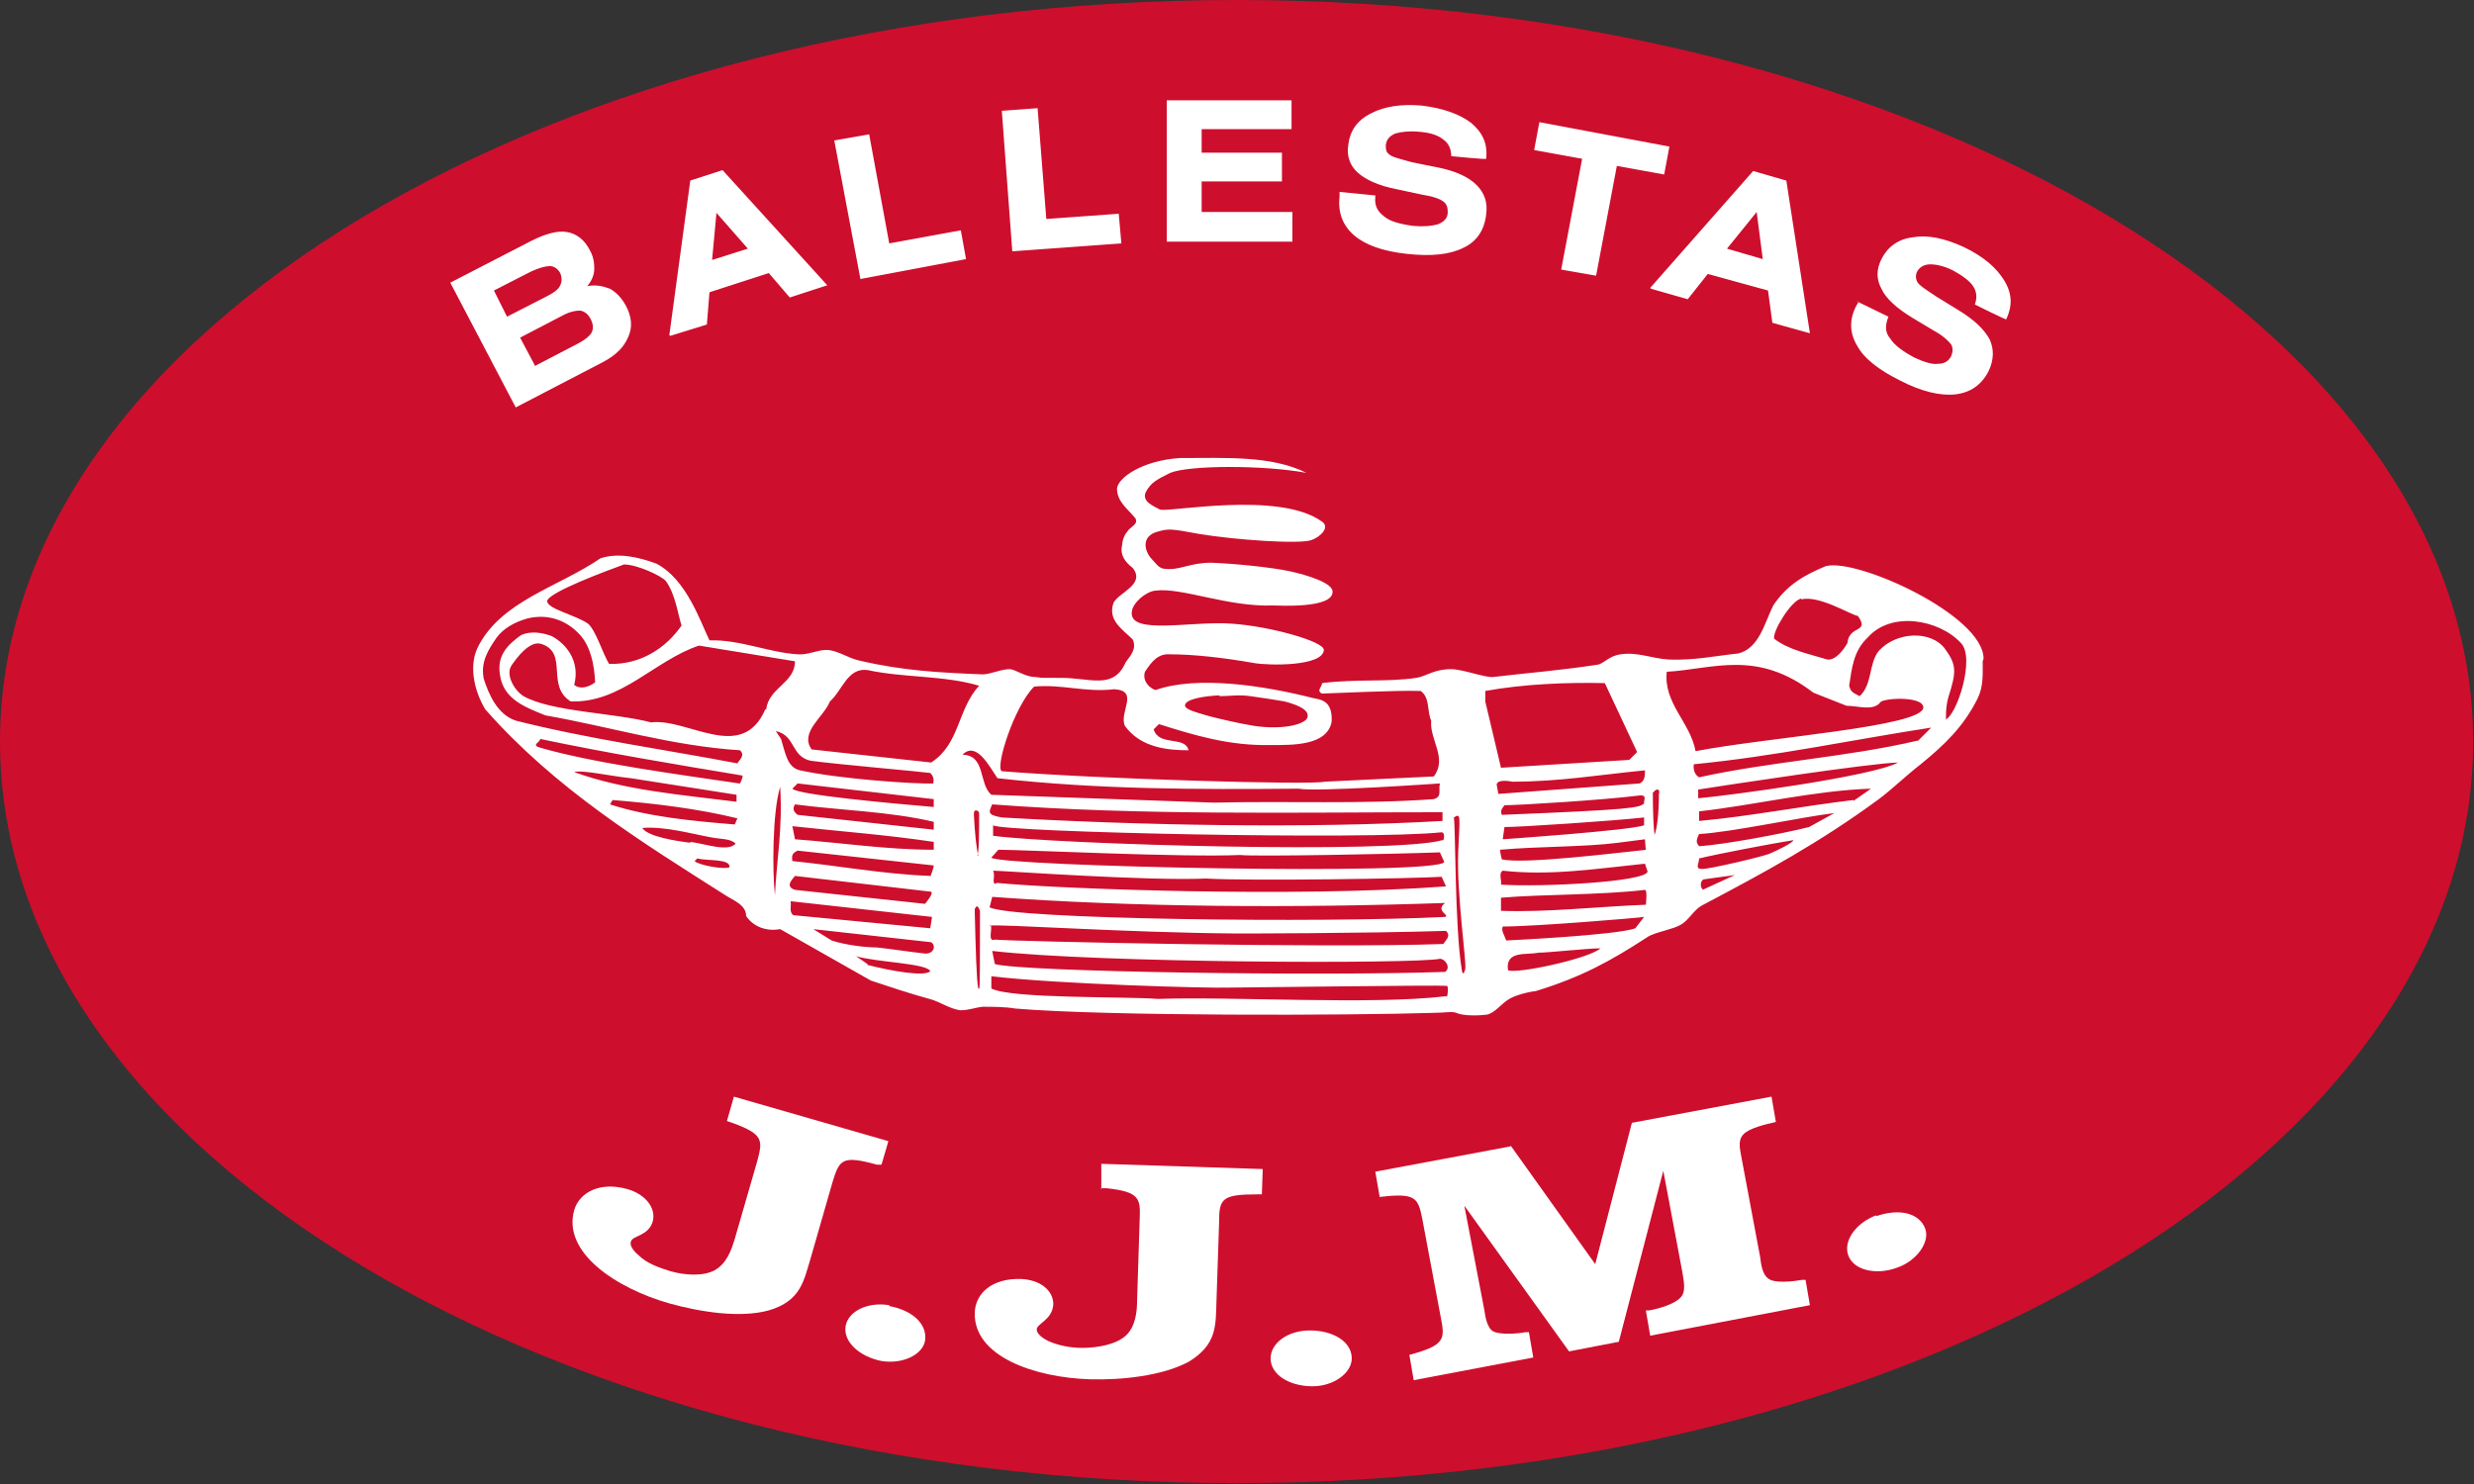<?xml version="1.0" encoding="UTF-8"?> <svg xmlns="http://www.w3.org/2000/svg" id="Capa_1" version="1.1" viewBox="0 0 283.5 170.1"><rect x="0" y="0" width="283.5" height="170.1" fill="#333333" stroke="none"/><!-- Generator: Adobe Illustrator 29.0.1, SVG Export Plug-In . SVG Version: 2.1.0 Build 192) --><defs><style> .st0 { fill-rule: evenodd; } .st0, .st1 { fill: #fff; } .st2 { fill: #ce0e2d; } </style></defs><path class="st2" d="M0,85C0,38.1,63.5,0,141.7,0s141.7,38.1,141.7,85-63.5,85-141.7,85S0,132,0,85"></path><path class="st0" d="M215,139.3c-2.4.9-3.8,3-3.2,4.6.6,1.7,3.2,2.3,5.6,1.4,2.3-.8,3.8-3,3.2-4.5-.7-1.8-3-2.3-5.6-1.4"></path><path class="st0" d="M173.1,131.4l-15.5,2.9.5,2.9c4.2-.5,4.4.1,4.9,2.6l2.1,11.2c.5,2.5.5,3.2-3.6,4.3l.5,2.9,13.7-2.6-.5-2.9h-.4c-1,.2-3,.3-3.7-.1s-.9-1.7-1-2.4l-2.3-12,12,16.7,5.7-1.1,5.1-19.6,2.2,11.7c.1.8.5,2.2-.3,2.9-.7.7-2.4,1.2-3.5,1.4h-.4c0,0,.5,2.9.5,2.9l18.3-3.5-.5-2.9h-.4c-1.1.2-3.1.4-3.8-.1-.8-.5-.9-1.8-1-2.5l-2.1-11.2c-.1-.8-.6-2.1.2-2.9.7-.7,2.4-1.1,3.7-1.4l-.5-2.9-16,3-4.2,16.2-9.7-13.6Z"></path><path class="st0" d="M150.1,152.5c-2.6,0-4.5,1.5-4.5,3.2,0,1.9,2.2,3.2,4.8,3.2,2.4,0,4.5-1.5,4.5-3.2,0-1.9-2.1-3.2-4.8-3.2"></path><path class="st0" d="M126.1,136.2h.7c3.8.4,3.9,1.2,3.8,3.5l-.3,9.4c0,1.3-.2,3-1.3,4-1.1,1-3.2,1.4-5,1.4-1.4,0-2.8-.3-3.9-.8-.6-.3-1.3-.8-1.3-1.3,0-.7,1.8-1.1,1.9-2.9,0-1.6-1.5-2.8-3.7-2.9-3.4-.1-5.2,1.7-5.3,3.8-.2,5.1,6.9,7.5,13.2,7.7,3.7.1,8.3-.4,11.3-2,3.3-2,3.1-4.2,3.2-7l.3-9c0-2.7.3-3.2,4.4-3.2h.5s.1-2.9.1-2.9l-18.5-.6v2.9Z"></path><path class="st0" d="M101.9,149.6c-2.5-.4-4.7.7-5,2.4-.3,1.8,1.6,3.5,4.1,4,2.4.4,4.7-.7,5-2.3.3-1.9-1.4-3.5-4.1-4"></path><path class="st0" d="M83.3,128.5l.6.2c3.6,1.3,3.5,2,2.9,4.3l-2.6,9c-.4,1.3-.9,2.8-2.3,3.6-1.3.7-3.4.6-5.1.1-1.3-.4-2.7-.9-3.6-1.8-.5-.4-1.1-1.1-.9-1.6.2-.7,2-.6,2.5-2.3.4-1.5-.8-3.1-2.9-3.7-3.2-.9-5.5.4-6.1,2.4-1.4,4.9,4.9,9,10.9,10.7,3.6,1,8.1,1.7,11.4.8,3.7-1.1,4-3.4,4.8-6l2.5-8.7c.8-2.6,1.1-3.1,5.1-2h.5c0,.1.8-2.7.8-2.7l-17.7-5.1-.8,2.8Z"></path><path class="st1" d="M212.7,34.5l3.7,1.8h0c-.4,1-.4,1.8.2,2.5.5.8,1.5,1.5,2.8,2.2,1.1.5,2,.8,2.7.7.7,0,1.2-.3,1.5-.9.2-.5.2-.9,0-1.3-.3-.4-.9-1-2-1.6l-2.5-1.5c-1.8-1.1-3-2.2-3.5-3.3-.6-1.1-.6-2.2,0-3.4.7-1.4,1.9-2.3,3.6-2.5,1.7-.3,3.6.1,5.8,1.1,2.3,1.1,3.8,2.4,4.7,3.9.9,1.5.9,2.9.2,4.4h0c0,.1-3.6-1.7-3.6-1.7.3-.8.2-1.5-.2-2.1-.4-.6-1.2-1.2-2.3-1.8-1-.5-1.9-.7-2.6-.7-.7,0-1.2.3-1.5.8-.2.4-.2.8,0,1.2.2.4,1,.9,2.2,1.7l2.6,1.6c1.8,1.1,2.9,2.2,3.5,3.3.5,1.1.5,2.3-.1,3.6-.8,1.6-2.1,2.5-3.8,2.7-1.7.2-3.9-.3-6.4-1.6-2.4-1.2-4.1-2.5-4.9-4-.9-1.5-.9-3.1,0-4.7l.2-.3ZM189.1,33l11.8-13.4,3.8,1.1,2.7,17.5-4.3-1.2-.5-3.7-6.9-1.9-2.3,2.9-4.2-1.2ZM197.9,28.5l4.1,1.2-.7-5.4-3.4,4.2ZM185.3,18.9l-2.4,12.7-4-.7,2.4-12.7-5.5-1,.6-3.2,14.9,2.8-.6,3.2-5.5-1ZM153.5,22l4.1.4v.2c-.1.9.2,1.6,1,2.2.7.6,1.9.9,3.4,1.1,1.2.1,2.1,0,2.8-.2.7-.3,1.1-.7,1.1-1.4,0-.5-.1-.9-.5-1.2-.4-.3-1.2-.6-2.5-.8l-2.8-.6c-2.1-.4-3.6-1.1-4.5-1.9-.9-.8-1.3-1.9-1.1-3.2.2-1.6,1-2.8,2.6-3.6,1.5-.8,3.5-1.1,5.8-.9,2.5.3,4.4,1,5.7,2,1.3,1.1,1.9,2.4,1.7,4.1h0c0,.1-4-.3-4-.3,0-.8-.3-1.5-.9-1.9-.6-.5-1.5-.8-2.8-.9-1.1-.1-2,0-2.7.2-.7.3-1,.7-1.1,1.3,0,.5,0,.8.4,1.1.3.3,1.2.5,2.6.9l3,.6c2,.4,3.5,1.1,4.4,2,.9.9,1.3,2,1.1,3.4-.2,1.8-1.1,3.1-2.6,3.8-1.6.8-3.7,1-6.5.7-2.7-.3-4.7-1-6-2.1-1.3-1.1-1.9-2.6-1.7-4.4v-.3ZM133.7,27.6V11.5c-.1,0,14.3,0,14.3,0v3.3s-10.3,0-10.3,0v2.7s9.2,0,9.2,0v3.3s-9.2,0-9.2,0v3.5s10.4,0,10.4,0v3.4s-14.4,0-14.4,0ZM116,28.8l-1.2-16.1,4.1-.3,1,12.7,8.3-.6.3,3.4-12.4.9ZM98.6,32l-3-15.9,4-.7,2.3,12.5,8.2-1.5.6,3.3-12.2,2.3ZM76.7,38.4l2.4-17.7,3.7-1.2,12,13.2-4.3,1.4-2.4-2.8-6.8,2.2-.3,3.7-4.2,1.3ZM81.6,29.8l4.1-1.3-3.6-4.1-.5,5.4ZM59.1,46.7l-7.5-14.3,9.3-4.8c1.6-.8,3-1.2,4.1-1,1.1.2,2,.9,2.6,2.1.4.7.5,1.4.5,2.1,0,.7-.3,1.4-.8,2,1-.2,1.8,0,2.6.3.7.4,1.3,1,1.8,1.9.7,1.3.8,2.5.3,3.6-.5,1.2-1.4,2.1-2.9,2.9l-10,5.2ZM61.2,42l4.8-2.5c1-.5,1.6-1,1.8-1.4.2-.4.2-.9-.1-1.5-.3-.6-.7-.9-1.2-1-.5,0-1.2.1-2.1.6l-4.8,2.5,1.7,3.2ZM60.9,31.1l-4.3,2.2,1.5,3,4.3-2.2c1-.5,1.6-.9,1.8-1.4.2-.4.2-.9,0-1.4-.3-.5-.7-.8-1.2-.8-.5,0-1.2.2-2.1.6"></path><path class="st0" d="M227.3,75.5c0-5-14.6-11.6-18.1-10.6-2.4,1-4.4,2.1-6,4.5-1,2-1.6,4.9-4,5.5-2.8.3-5,.8-7.9.7-2-.1-3.6-.9-5.6-.6-1.4.2-1.9,1.1-2.7,1.2-4.7.7-7.7.9-11.9,1.4-.9.1-3.5-.9-4.8-.9-2,0-2.8.8-4,1-3.4.5-6.8.1-10.8.6,0,.4-.7.9,0,1.2.4,0,8.7-.4,11.3-.3,1.1.8.7,2.3,1.2,3.4-.2,2.2,1.9,4.3.3,6.4l-12.5.6c-1.5.4-25.8-.3-37-1.2-.8-.4,1.4-7.4,3.7-9.7,3.2-.3,5.9.7,9.2.3,2.9.2.5,2.6,1.2,4.2,1.8,2.5,4.9,2.8,7.3,2.8-.4-1.7-3.4-.4-4-2.4l.6-.6c4.1,1.3,8.1,2.5,12.8,2.4,2.5,0,6.5.1,7-2.7.1-2.4-1.2-2.5-2.2-2.7-5.5-1.4-13.2-2.6-18-.9-.8-.3-1.5-1.1-1.2-2.1.8-1.2,1.5-2.1,2.9-2,2.7,0,6.2.4,9.6,1,1.7.3,7.9.4,8-1.5,0-1-6.2-2.7-10.4-3-4.6-.4-12,1.4-11.6-1.4.1-1,1.6-2.3,2.7-2.4,3-.4,8.3,1.9,13.5,1.7.5,0,6.9.4,6.8-1.6,0-1-3-1.9-4.8-2.3-2.3-.5-6.5-.9-9.1-1-2.5,0-3.6.9-5.3.7-.7,0-1.1-.7-1.5-1.1-.8-.8-1.4-2.7.8-3.2,1.1-.3,1.4-.3,4.6.3,4.2.7,11.6,1.2,12.9.7,1.1-.4,2.1-1.5,1.2-2.1-4.9-3.6-17.8-1-18.6-1.4-.7-.4-2.1-.9-1.6-2,.6-1.1,1.2-1.4,2.8-2.2,2.2-.9,10.8-.9,15.6,0-4-2-9.2-1.7-14.5-1.7-4.4.3-7.1,2.3-7.2,3.5,0,1.5,1.2,2.3,2.1,3.4.4.7-.6,1-.9,1.5-.6.7-.6,1.5-.6,1.5-.3,1.2.3,2,1.2,2.7,1.5,1.9-1.6,2.8-2.2,4-.7,2,1,3,2.2,4.2.5,1.1-.3,1.9-.8,2.6-1.4,3.2-4,1.8-7.4,1.8s-1.8,0-3-.1c-1.1,0-2.3-.9-2.9-.9-1,0-2.2.6-3.1.6-4.9-.2-9.1-.4-14.2-1.6-1.3-.3-2.5-1.2-3.7-1.2-1.1,0-2.1.6-3.3.5-3.3-.2-6.6-1.7-10.1-1.6-1-2-2.6-7-6.1-8.8-1.9-.7-4.3-1.3-6.4-.6-4.8,3.3-11.5,4.9-14.1,10.3-1,2.2-.3,5,.9,7,8,9.1,17.9,15.2,27.5,21.3.9.6,2.4,1.1,2.4,2.4.8,1.2,2.3,1.8,3.9,1.5l10.4,5.9c2.1.7,4.5,1.5,6.7,2.1,1.2.3,2.4,1.2,3.6,1.3.9,0,1.6-.3,2.5-.4,1.1,0,2.6,0,3.7.2,10.6.9,38.4.8,47.9.5,1.3,0,2.2-.2,2.7,0,.8.4,2.8.3,3.5.2.9-.2,1.6-1.2,2.4-1.7.7-.5,2.3-.9,3.2-1,5.2-1.6,8.5-3.4,12.8-6.2.7-.5,3-.9,3.8-1.4.9-.5,1.5-1.7,2.4-2.2,7.2-3.8,13.5-7.2,20.3-12.2,1.6-1.2,3-2.6,4.8-4,2.7-2.2,4.9-4.3,6.5-7.5.7-1.4.6-2.8.6-4.3M139.7,79.8c1.1,0,2.3-.2,3.6,0,1.4.2,2.8.4,3.9.6,1.9.5,2.9,1.1,2.6,1.9-.3.7-2.7,1.4-6.1.9-1.8-.3-3.5-.7-5.1-1.1-1.7-.5-2.9-.8-2.8-1.3.1-.6,1.8-1,4-1.1M165.6,105.1c-14.1.7-49.5.3-52.2-1.1l.3-1.2c16.2,1.2,34.6,1.3,51.9.7-1.2.9.6,1.4,0,1.6M114.1,101.3c-.5,0,0-.9-.3-1.5,1.1,0,17.6,1.2,24.4.9,5.1.3,23.8,0,27-.2l.5,1.1c-17.3,1.3-44.2.3-51.5-.4M113.6,98.3l.8-.9c2.8,0,21.3.9,27.7.6,1.5.2,17.5-.1,22.9-.3l.5,1.1c-.5,1.6-51.3.5-51.9-.5M165.3,96.3c-5.6,1.6-43.9.5-51.5-.5v-1.2c1.2.8,42.9,1.7,51.4.8.2,0,.4.3.2.9M165.3,94.1c-15.6.9-34.9.5-50.5-.4-1.7-.3-1.5-.6-1.1-1.5,17.2,1.3,34.5.9,51.6.9v1ZM71.5,64.7c1.5,0,4.3,1.3,4.8,1.9,1.1,1.5,1.4,3.9,1.8,5.1-1.8,2.6-4.7,4.5-8.3,4.4-.7-1.1-1.5-3.8-2.4-4.6-1.4-1-4.7-1.7-4.7-2.6.1-1,6.9-3.5,8.8-4.2M55.4,77.6c-.3-1.8.6-3.2,1.5-4.5.8-1.1,2.1-1.8,3.5-2.2,2.4-.6,4.5.2,6,1.8,1.3,1.4,1.7,3.5,1.8,5.5-.6.5-1.7.9-2.4.3.7-2.7-.9-4.7-2.6-5.6-1.1-.4-2.4-.6-3.5-.1-1.5,1.1-2.8,2.3-2.4,4.6.4,2.8,3,3.7,5.2,4.6,7.4,1.3,14.5,3.5,22.3,4,.6.6,0,1-.3,1.5-8.4-1.6-17.1-2.8-25.4-4.9-2.1-.7-3.1-3-3.7-4.9M83.6,99.4c-.5.3-3.5-.2-4-.7l.3-.3c1.2.3,3.8,0,3.7,1M79.1,96.6c-1.6-.2-4.9-.7-5.5-1.7,2.7-.2,5.7.7,8,1.1,1,.2,2.1.1,2.7.7-.9,1-3.5,0-5.2-.2M84.2,94.5c-5-.4-10-.9-14.3-2.3l.3-.5c4.9.4,9.8,1,14.3,2.1l-.3.7ZM65.8,88.5c.8-.3,4.4.5,6.5.7l12.1,1.9v.8c-6.3-.8-12.8-1.3-18.6-3.4M84.7,89.8c-6.7-1-16.6-2.3-22.8-4.1-1.1-.3,0-.6,0-1,7.6,1.6,15.4,2.9,23.2,4.2,0,.3-.2.7-.3.9M87.7,81.3c-2.7,6.2-8.8,1-13.1,1.5-4.2-1.1-11.4-1.2-14.6-3-1-.6-2.1-2.4-1.4-3.5.6-.9,2.1-2.9,3.4-2.5,3.2,1,.5,4.8,3.4,6.6,5.8.2,9.6-4.7,14.7-6.4l11,1.8c0,2.5-3,3-3.3,5.5M88.8,102.6c-.3-2.6-.3-9.5.6-12.4.3,4.8-.4,8.3-.6,12.4M90.6,103.3s10.9,1.2,16.2,1.8l-.2,1.3-15.7-1.5c-.5-.4-.2-1-.3-1.6M91.1,100.4c5.2.6,10.4,1.2,15.5,1.8.6,0-.6,1.4-.6,1.4l-14.9-1.6c-1.2-.4-.3-1.2,0-1.6M99.4,110.5l-1.3-.9c2.3.7,8,.8,8.5,1.7-.5.7-4.5,0-7.2-.7M106,109.3c-1.8-.2-3.7-.5-5.5-.7-1.4,0-3.7-.3-5.2-.8l-2.1-1.3,13.5,1.5c.6.4.3,1.3-.6,1.3M106.6,100.4c-5.4-.2-10.7-1.2-15.8-1.7-.1-.7,0-.9.6-1.2l15.6,1.7c0,.3-.4,1.3-.4,1.3M90.8,90.4l.6-.6,15.6,1.8v.9c-4.7-.4-15.7-1.4-16.2-2.1M107,94.2v.9c0,0-15.6-1.7-15.6-1.7-.5-.4-.6-.7-.3-1.2,5.3.7,10.8.8,15.9,2M107,96.5v.9c-5.3,0-10.6-.8-15.9-1.2l-.3-1.5c5.5.6,10.9,1,16.2,1.8M107,89.8c-1.9.1-10.8-.5-15.3-1.5-1.5-.3-1.7-2-2.2-3.6l-.6-.9c2.3.5,1.7,2.9,4,3.4,2.9.4,12.2,1.2,13.7,1.4.3.3.5.7.3,1.3M106.7,87.4l-13.7-1.5c-1.4-2,1.4-3.7,2.1-5.5,1.4-1.2,2-3.9,4.3-3.6,4.1.9,8.8.6,12.8,1.8-2.5,2.7-2.2,6.7-5.5,8.8M112.1,98.1c-.2-.8-.4-2.6-.5-4.7,0-.2,0-.5.2-.5.2,0,.3,0,.4.3,0,2.4,0,4.3-.2,4.9M189.5,90.8c.1-.2.3-.3.4-.3.2,0,.3.2.2.5,0,2.2-.2,3.9-.5,4.7-.1-.6-.2-2.5-.2-4.9M112.1,113.3c-.2-.9-.3-4.7-.4-8.7v-.4c.3-.7.5,0,.6.2,0,5.9,0,9.2-.1,8.9M110.3,86.5c1.6-1.6,3.1,1.4,4,2.7,11.5,1.3,22.8,1.3,34.5,1.2,1.9.4,16.2-.6,16.2-.6-.2.8.3,1.5-.7,1.8-8.2.6-16.5.2-25.2.4l-25.5-.9c-1.5-1.3-.6-4.6-3.4-4.6M113.4,106.1c1.4-.2,15.3.8,28.4.9,0,0,14.2,0,23.9-.3.6.6,0,1-.3,1.5-13.3.5-49.4-.3-51.4-.5-.9.3-.2-1.3-.5-1.7M165.6,114.2c-8.5,1-24.5,0-32.9.3-3.7-.3-16.9,0-19.1-1.2v-1.4c7.5.9,25.1,1.4,27.4,1.3,1.1,0,23.9-.3,24.8-.2.2,0,.1,1.2,0,1.2M165.6,111.4c-14.2.5-48.6,0-51.6-.9l-.3-1.5c12.1,1.4,48.4,1.5,51.3.9.6,0,1.3,1,.6,1.5M167.1,97.6c-.2,5,1,12.8.8,13.5-.1.4-.3.8-.4,0-.8-4.8-.7-16.5-.9-17.4.8-.5.7-.3.5,3.9M188.7,97.4c-3,.3-14.1,1.7-16.6,1.1,0,0-.2-.7-.2-1.1,4.5-.4,9.6-.3,13.5-.8l3.1-.4c0,.3.1,1.2.1,1.2M172.2,96.2l.2-1.4c1.8,0,12.4-.7,16-1.1v.9c-1.7.6-16.2,1.6-16.2,1.6M170.2,80.4v-1.2c4.4-.8,9.4-1,13.7-.9l3.7,7.9-.9.9-14.7.9c-.6-2.5-1.2-5.1-1.8-7.6M171.5,90c0-.8,1.8-.4,1.8-.4,5.4,0,10-.8,15.2-1.3,0,.6,0,1.2-.6,1.5l-16.2,1.2-.2-1.1ZM172.3,92.3c1.8,0,11.4-.6,15.4-1.1,1.2-.2.6.6.7.9-.6.5-1.4.7-16.3,1.3-.2-.5,0-.7.3-1.1M172.8,111.2c-.3-2.3,2.1-1.7,3.5-2,1.1,0,5.6-.5,7.1-.5-1.3,1.2-9.8,3-10.6,2.5M187.4,106.4c-2.1.8-14.8,1.4-14.8,1.4-.2-.6-.6-1.1-.4-1.6,3.7,0,15.7-1,16.2-1.1l-1,1.3ZM188.7,103.7c-5.4.2-11.5.9-16.7.7v-1.5c4.6-.4,11.5-.3,16.5-.9.3,0,.1,1.7.1,1.7M172,101.4c.1-.5-.3-1.3.2-1.6,5.4.6,10.5-.2,16.3-.8l.3.9c-.2,1.2-12.2,1.8-16.8,1.5M206.4,68.7c2.1-.5,5.7,1.8,6.5,1.9,1.4,2-1,1-1.2,3.1-.5.9-1.4,2-2.3,1.9-1.9-.6-4.5-1.1-6.1-2.4-.2-.8,1.9-4.3,3.1-4.6M191,77c5.3-.3,10.3-2.6,16.8,2.4l3.8,1.5c1.3,0,2.9.6,3.8-.3,0-.6,5-.9,5,.5-.1,2.2-17.8,3.4-26.1,5-.6-3.3-3.7-5.5-3.3-9.1M195.2,102c-.4-.2-.4-1,0-1.2l3.6-.5-3.7,1.7ZM202.9,97.8c-.5.3-7.3,1.9-7.9,1.8-.8,0-.3-.6-.3-1.2,2-.5,8.3-1.7,10.8-2.1,0,.3-1.9,1.2-2.6,1.5M207.3,94.8c-3.2.8-9.7,2-12.6,2.2-.3-.4-.4-.6,0-1.4,3.7-.2,12-2,15.5-2.4l-2.9,1.6ZM212.4,91.7c-5.9.7-12.1,1.9-17.7,2.4v-1.1c6.3-.7,13.3-2.4,19.7-2.6l-2,1.4ZM194.6,91.5v-1c3.2-.5,19.5-3,22.9-3.1-2.9,1.6-19.5,3.8-22.9,4.1M219.7,84.9c-8.1,1.9-16.9,2.4-25,4.2-.5-.3-.7-.9-.6-1.5,9.3-.9,18.1-2.8,27.2-4.2l-1.5,1.5ZM223,82.5s-.1-1.4.3-2.7c.9-2.8.9-3.6-.4-5.4-1.6-2.2-5.6-2-7.6.2-1.2,1.5-.7,3.8-2.2,5.2-.7-.4-1-.4-1.2-1.2.3-2,.5-4,2.1-5.5,2.7-3.1,8.2-2.1,10.7.6,1.7,1.7-.5,8.4-1.8,8.8"></path></svg> 